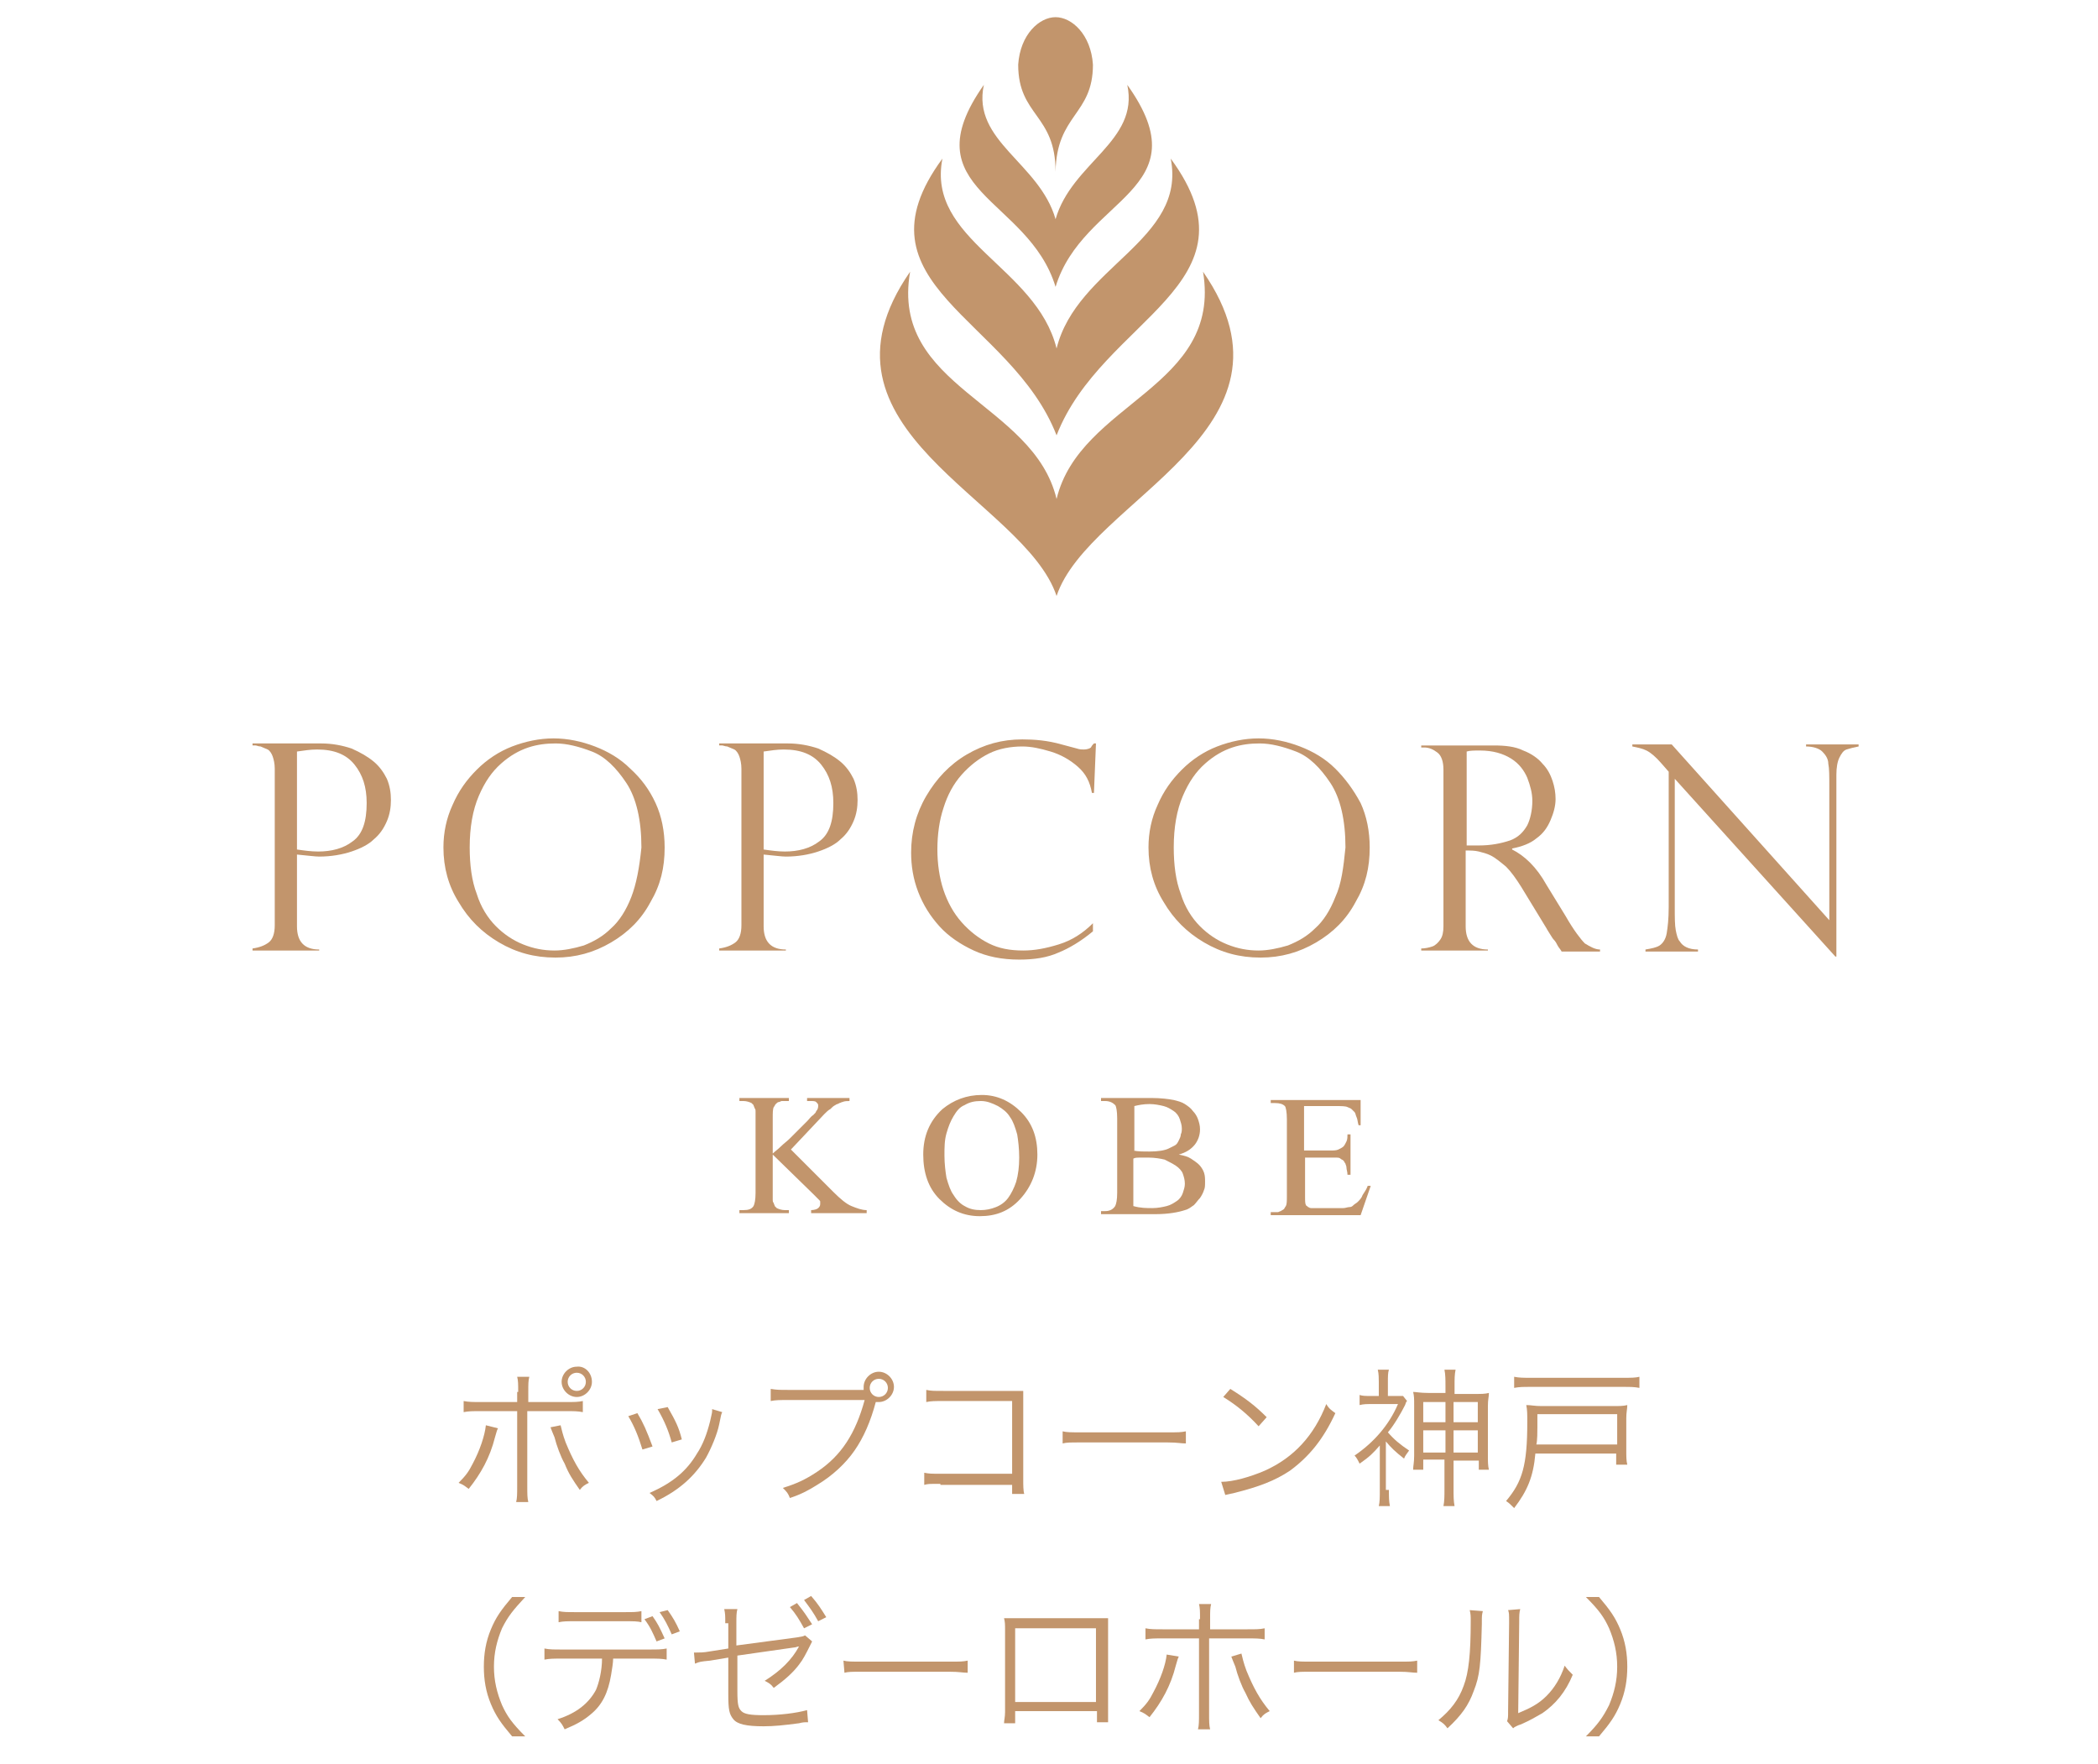 <?xml version="1.0" encoding="utf-8"?>
<!-- Generator: Adobe Illustrator 26.3.1, SVG Export Plug-In . SVG Version: 6.00 Build 0)  -->
<svg version="1.1" id="レイヤー_1" xmlns="http://www.w3.org/2000/svg" xmlns:xlink="http://www.w3.org/1999/xlink" x="0px"
	 y="0px" viewBox="0 0 207.7 174.6" style="enable-background:new 0 0 207.7 174.6;" xml:space="preserve">
<style type="text/css">
	.st0{fill:#C2956C;}
</style>
<g id="レイヤー_1_00000040546578763655402350000006525819402425171903_">
</g>
<g id="修正指示">
	<g>
		<g>
			<path class="st0" d="M49.3,141.4c-0.1,0.2-0.1,0.2-0.3,0.9c-0.5,2-1.4,3.6-2.6,5.1c-0.4-0.3-0.5-0.4-1-0.6c0.7-0.7,1-1.1,1.4-1.9
				c0.7-1.3,1.2-2.8,1.3-3.8L49.3,141.4z M51.3,137.8c0-0.8,0-1.1-0.1-1.5h1.2c-0.1,0.4-0.1,0.7-0.1,1.5v1H56c0.9,0,1.2,0,1.7-0.1
				v1.1c-0.5-0.1-0.9-0.1-1.7-0.1h-3.8v7.4c0,0.8,0,1.2,0.1,1.6h-1.2c0.1-0.4,0.1-0.8,0.1-1.6v-7.4h-3.6c-0.8,0-1.2,0-1.7,0.1v-1.1
				c0.5,0.1,0.9,0.1,1.7,0.1h3.6v-1H51.3z M55.5,141.1c0.1,0.4,0.2,0.9,0.5,1.7c0.7,1.7,1.3,2.8,2.3,4c-0.4,0.2-0.6,0.3-0.9,0.7
				c-0.7-1-1.1-1.6-1.5-2.6c-0.4-0.7-0.8-1.8-1-2.6c-0.2-0.5-0.3-0.7-0.4-1L55.5,141.1z M58.6,136.8c0,0.8-0.7,1.5-1.5,1.5
				s-1.5-0.7-1.5-1.5s0.7-1.5,1.5-1.5C57.9,135.2,58.6,135.9,58.6,136.8z M56.2,136.8c0,0.5,0.4,0.9,0.9,0.9s0.9-0.4,0.9-0.9
				s-0.4-0.9-0.9-0.9C56.6,135.9,56.2,136.3,56.2,136.8z"/>
			<path class="st0" d="M63.1,139.9c0.6,1,0.9,1.7,1.5,3.3l-1,0.3c-0.4-1.3-0.8-2.3-1.4-3.3L63.1,139.9z M71.5,139.8
				c-0.1,0.2-0.1,0.2-0.3,1.2c-0.2,1-0.8,2.4-1.3,3.3c-1.1,1.8-2.6,3.2-4.9,4.3c-0.2-0.4-0.3-0.5-0.7-0.8c2.3-1,3.7-2.2,4.7-3.9
				c0.6-0.9,1-2,1.3-3.2c0.1-0.5,0.2-0.8,0.2-1v-0.1c0,0,0,0,0-0.1L71.5,139.8z M66.1,139.3c0.8,1.4,1.1,2,1.4,3.2l-1,0.3
				c-0.3-1.1-0.7-2.1-1.4-3.3L66.1,139.3z"/>
			<path class="st0" d="M85.5,137.6c0-0.1,0-0.2,0-0.3c0-0.8,0.7-1.5,1.5-1.5s1.5,0.7,1.5,1.5s-0.7,1.5-1.5,1.5c-0.1,0-0.2,0-0.3,0
				c-0.5,1.9-1.2,3.5-2.1,4.8c-0.9,1.3-2.2,2.5-3.7,3.4c-0.8,0.5-1.5,0.9-2.7,1.3c-0.2-0.5-0.3-0.6-0.7-1c1.3-0.4,2.2-0.8,3.4-1.6
				c2.4-1.6,3.8-3.8,4.7-7.1H78c-0.8,0-1.2,0-1.7,0.1v-1.2c0.6,0.1,0.9,0.1,1.7,0.1h7.3H85.5z M86.1,137.4c0,0.5,0.4,0.9,0.9,0.9
				s0.9-0.4,0.9-0.9s-0.4-0.9-0.9-0.9C86.5,136.5,86.1,136.9,86.1,137.4z"/>
			<path class="st0" d="M93.1,146.9c-1.2,0-1.2,0-1.6,0.1v-1.2c0.5,0.1,0.7,0.1,1.6,0.1h7.1v-7.2h-6.8c-0.9,0-1.2,0-1.7,0.1v-1.2
				c0.5,0.1,0.7,0.1,1.7,0.1h7.1c0.2,0,0.4,0,0.8,0c0,0.4,0,0.6,0,1.2v7.6c0,0.5,0,1.1,0.1,1.4h-1.2V147h-7.1V146.9z"/>
			<path class="st0" d="M105.2,141.7c0.4,0.1,0.8,0.1,1.8,0.1h8.6c1.1,0,1.3,0,1.8-0.1v1.2c-0.5,0-0.8-0.1-1.8-0.1H107
				c-1.1,0-1.4,0-1.8,0.1V141.7z"/>
			<path class="st0" d="M120.9,146.7c1.2,0,2.9-0.5,4.3-1.1c2.9-1.3,4.9-3.5,6.1-6.6c0.3,0.5,0.5,0.6,0.9,0.9
				c-1.2,2.6-2.6,4.3-4.5,5.7c-1.5,1-3.1,1.6-5.5,2.2c-0.4,0.1-0.5,0.1-0.9,0.2L120.9,146.7z M121.8,137.5c1.6,1,2.5,1.7,3.6,2.8
				l-0.8,0.9c-1.1-1.2-2.2-2.1-3.5-2.9L121.8,137.5z"/>
			<path class="st0" d="M137.5,147.5c0,0.7,0,1.1,0.1,1.6h-1.1c0.1-0.4,0.1-0.9,0.1-1.6v-4.4c-0.7,0.8-1,1.1-2,1.8
				c-0.2-0.4-0.3-0.6-0.5-0.8c1.9-1.3,3.4-3,4.3-5.1h-2.6c-0.5,0-0.8,0-1.2,0.1v-1c0.3,0.1,0.6,0.1,1.1,0.1h0.8v-1.4
				c0-0.3,0-0.8-0.1-1.2h1.1c-0.1,0.3-0.1,0.7-0.1,1.2v1.4h0.7c0.4,0,0.7,0,0.8,0l0.4,0.5c-0.1,0.1-0.1,0.1-0.2,0.4
				c-0.4,0.8-1.1,2-1.7,2.7c0.6,0.7,1.2,1.2,2.1,1.8c-0.2,0.3-0.4,0.5-0.5,0.8c-0.9-0.7-1.3-1.1-1.8-1.7v4.8H137.5z M143.1,137.2
				c0-0.6,0-1.1-0.1-1.6h1.1c-0.1,0.5-0.1,0.9-0.1,1.6v0.8h1.9c0.8,0,1.1,0,1.5-0.1c0,0.4-0.1,0.6-0.1,1.3v4.9c0,0.6,0,1,0.1,1.4h-1
				v-0.9h-2.5v2.8c0,0.7,0,1.2,0.1,1.7h-1.1c0.1-0.5,0.1-1,0.1-1.7v-2.9h-2.1v1h-1c0-0.4,0.1-0.7,0.1-1.4v-5c0-0.6,0-0.9-0.1-1.3
				c0.3,0,0.7,0.1,1.5,0.1h1.7V137.2z M140.9,138.8v2h2.2v-2H140.9z M140.9,141.6v2.2h2.2v-2.2H140.9z M146.3,140.8v-2h-2.4v2H146.3
				z M146.3,143.8v-2.2h-2.4v2.2H146.3z"/>
			<path class="st0" d="M152,143.9c-0.2,2.3-0.8,3.7-2.1,5.4c-0.4-0.4-0.5-0.5-0.8-0.7c1.6-1.9,2.1-3.5,2.1-7.8c0-0.8,0-1.2-0.1-1.7
				c0.5,0,0.8,0.1,1.5,0.1h7.1c0.6,0,1,0,1.4-0.1c0,0.4-0.1,0.7-0.1,1.3v3.1c0,0.7,0,1.1,0.1,1.5H160v-1.1H152z M162.3,137.4
				c-0.5-0.1-0.9-0.1-1.6-0.1h-9.2c-0.7,0-1.1,0-1.6,0.1v-1.1c0.5,0.1,0.9,0.1,1.6,0.1h9.2c0.8,0,1.2,0,1.6-0.1V137.4z M160.1,143
				v-3h-7.9v1.3c0,0.4,0,1.3-0.1,1.7H160.1z"/>
			<path class="st0" d="M50.7,171.9c-1.1-1.3-1.6-2-2.1-3.2s-0.7-2.4-0.7-3.7s0.2-2.5,0.7-3.7s1-1.9,2.1-3.2H52
				c-1.2,1.3-1.7,1.9-2.3,3.1c-0.5,1.2-0.8,2.4-0.8,3.8c0,1.4,0.3,2.6,0.8,3.8c0.5,1.1,1,1.8,2.3,3.1L50.7,171.9L50.7,171.9z"/>
			<path class="st0" d="M60.7,164.2c0,0.4-0.1,1-0.2,1.6c-0.3,1.8-0.9,3-2,3.9c-0.7,0.6-1.4,1-2.6,1.5c-0.2-0.4-0.3-0.6-0.7-1
				c1.9-0.6,3.1-1.6,3.8-2.9c0.3-0.7,0.6-1.9,0.6-3.1h-4c-0.8,0-1.2,0-1.7,0.1v-1.1c0.5,0.1,0.9,0.1,1.7,0.1h8.7
				c0.8,0,1.2,0,1.7-0.1v1.1c-0.5-0.1-0.9-0.1-1.7-0.1H60.7z M55.3,159.5c0.5,0.1,0.8,0.1,1.7,0.1h4.8c0.9,0,1.2,0,1.7-0.1v1.1
				c-0.4-0.1-0.8-0.1-1.7-0.1H57c-0.9,0-1.2,0-1.7,0.1V159.5z M64.6,160c0.5,0.7,0.7,1.1,1.2,2.2l-0.8,0.3c-0.4-0.9-0.6-1.4-1.2-2.2
				L64.6,160z M66.1,159.4c0.5,0.7,0.8,1.2,1.2,2.1l-0.8,0.3c-0.4-0.9-0.7-1.5-1.2-2.2L66.1,159.4z"/>
			<path class="st0" d="M71.8,160.7c0-0.8,0-0.9-0.1-1.4H73c-0.1,0.4-0.1,0.7-0.1,1.4v2.2l6-0.8c0.6-0.1,0.6-0.1,0.8-0.2l0.7,0.6
				c-0.1,0.2-0.1,0.2-0.2,0.4c-0.4,0.8-0.7,1.4-1.1,1.9c-0.6,0.8-1.4,1.5-2.5,2.3c-0.3-0.4-0.5-0.5-0.9-0.7c1.6-1,2.7-2.1,3.4-3.4
				c-0.2,0-0.3,0.1-0.5,0.1l-5.6,0.8v3.5c0,1.4,0.1,1.7,0.4,2s0.9,0.4,2.2,0.4c1.6,0,3.2-0.2,4.3-0.5l0.1,1.2c-0.4,0-0.5,0-0.9,0.1
				c-1.5,0.2-2.5,0.3-3.5,0.3c-1.7,0-2.6-0.2-3-0.7s-0.5-0.9-0.5-2.5v-3.6l-1.8,0.3c-1,0.1-1,0.1-1.5,0.3l-0.1-1.1
				c0.1,0,0.2,0,0.2,0c0.3,0,0.8,0,1.3-0.1l1.9-0.3v-2.5H71.8z M78.9,158.7c0.8,1,0.9,1.2,1.5,2.1l-0.8,0.4
				c-0.5-0.9-0.8-1.4-1.4-2.1L78.9,158.7z M80.3,158c0.7,0.8,1,1.3,1.5,2.1l-0.8,0.4c-0.5-0.9-0.8-1.3-1.4-2.1L80.3,158z"/>
			<path class="st0" d="M83.5,164.4c0.4,0.1,0.8,0.1,1.8,0.1H94c1.1,0,1.3,0,1.8-0.1v1.2c-0.5,0-0.8-0.1-1.8-0.1h-8.6
				c-1.1,0-1.4,0-1.8,0.1L83.5,164.4L83.5,164.4z"/>
			<path class="st0" d="M100.5,169.5v1.1h-1.1c0-0.3,0.1-0.6,0.1-1.1v-8.1c0-0.6,0-0.8-0.1-1.2c0.3,0,0.6,0,1.2,0h7.9
				c0.6,0,0.8,0,1.2,0c0,0.4,0,0.5,0,1.2v8c0,0.4,0,0.8,0,1.1h-1.1v-1.1h-8.1V169.5z M108.5,161.2h-8v7.3h8V161.2z"/>
			<path class="st0" d="M116.7,164c-0.1,0.2-0.1,0.2-0.3,0.9c-0.5,2-1.4,3.6-2.6,5.1c-0.4-0.3-0.5-0.4-1-0.6c0.7-0.7,1-1.1,1.4-1.9
				c0.7-1.3,1.2-2.7,1.3-3.7L116.7,164z M118.8,160.3c0-0.8,0-1.1-0.1-1.5h1.2c-0.1,0.4-0.1,0.7-0.1,1.5v1h3.7c0.9,0,1.2,0,1.7-0.1
				v1.1c-0.5-0.1-0.9-0.1-1.7-0.1h-3.8v7.4c0,0.8,0,1.2,0.1,1.6h-1.2c0.1-0.4,0.1-0.8,0.1-1.6v-7.4h-3.6c-0.8,0-1.2,0-1.7,0.1v-1.1
				c0.5,0.1,0.9,0.1,1.7,0.1h3.6v-1H118.8z M122.9,163.7c0.1,0.4,0.2,0.9,0.5,1.7c0.7,1.7,1.3,2.8,2.3,4c-0.4,0.2-0.6,0.3-0.9,0.7
				c-0.7-1-1.1-1.6-1.5-2.5c-0.4-0.7-0.8-1.8-1-2.6c-0.2-0.5-0.3-0.7-0.4-1L122.9,163.7z"/>
			<path class="st0" d="M128.1,164.4c0.4,0.1,0.8,0.1,1.8,0.1h8.6c1.1,0,1.3,0,1.8-0.1v1.2c-0.5,0-0.8-0.1-1.8-0.1h-8.6
				c-1.1,0-1.4,0-1.8,0.1V164.4z"/>
			<path class="st0" d="M146.8,159.5c-0.1,0.4-0.1,0.4-0.1,1.3c-0.1,4-0.2,5.1-0.8,6.6c-0.5,1.4-1.2,2.4-2.6,3.7
				c-0.3-0.4-0.4-0.5-0.9-0.8c1.2-1,2-2,2.5-3.4c0.5-1.3,0.7-3.2,0.7-6.4c0-0.5,0-0.7-0.1-1.1L146.8,159.5z M150.5,159.3
				c-0.1,0.4-0.1,0.6-0.1,1.3l-0.1,9c1.2-0.5,2-0.9,2.8-1.7s1.4-1.8,1.8-3c0.3,0.4,0.4,0.5,0.8,0.9c-0.7,1.7-1.7,2.9-3,3.8
				c-0.7,0.4-1.2,0.7-2.1,1.1c-0.3,0.1-0.3,0.1-0.5,0.2c-0.2,0.1-0.2,0.1-0.3,0.2l-0.6-0.7c0.1-0.3,0.1-0.4,0.1-1l0.1-8.7
				c0-1,0-1-0.1-1.3L150.5,159.3z"/>
			<path class="st0" d="M157,171.9c1.2-1.2,1.7-1.9,2.3-3.1c0.5-1.2,0.8-2.4,0.8-3.8c0-1.4-0.3-2.6-0.8-3.8c-0.5-1.1-1-1.8-2.3-3.1
				h1.3c1.1,1.3,1.6,2,2.1,3.2s0.7,2.4,0.7,3.7s-0.2,2.5-0.7,3.7s-1,1.9-2.1,3.2L157,171.9L157,171.9z"/>
		</g>
	</g>
</g>
<g>
	<path class="st0" d="M93.3,15.7c-1.6,8.1,9.3,10.7,11.3,18.8c2-8.1,12.9-10.7,11.3-18.8c9.2,12.5-6.8,15.8-11.3,27.4
		C100.1,31.5,84.1,28.2,93.3,15.7z M104.5,28.4L104.5,28.4C104.5,28.4,104.6,28.4,104.5,28.4L104.5,28.4c2.7-8.9,14.6-9.5,7.1-20
		c1.2,5.6-5.5,7.7-7.1,13.3c-1.6-5.6-8.3-7.7-7.1-13.3C90,18.9,101.8,19.5,104.5,28.4z M119.1,26.9c1.9,11.5-12.2,12.9-14.5,22.5
		c-2.3-9.6-16.5-11-14.5-22.5c-10.9,15.7,11.3,22.5,14.5,32.1C107.8,49.4,130,42.6,119.1,26.9z M104.5,1.7
		C104.5,1.7,104.5,1.7,104.5,1.7C104.6,1.7,104.6,1.7,104.5,1.7L104.5,1.7z M108.2,6.4c-0.2-3-2.1-4.7-3.7-4.7
		c-1.6,0-3.5,1.7-3.7,4.7c0,5.1,3.7,4.9,3.7,10.6C104.6,11.3,108.2,11.4,108.2,6.4z"/>
	<g>
		<path class="st0" d="M37,75.4c-0.6-0.5-1.3-0.9-2.2-1.3c-0.9-0.3-1.9-0.5-3-0.5h-6.8v0.2h0.3c0.1,0,0.3,0.1,0.5,0.1
			c0.2,0.1,0.5,0.2,0.7,0.3c0.2,0.1,0.4,0.4,0.5,0.7c0.1,0.3,0.2,0.7,0.2,1.2v15.5c0,0.8-0.2,1.4-0.6,1.7c-0.4,0.3-0.9,0.5-1.6,0.6
			v0.2h6.6V94c-1.5,0-2.2-0.8-2.2-2.3v-7.1c1.1,0.1,1.8,0.2,2.2,0.2c1.2,0,2.3-0.2,3.2-0.5c0.9-0.3,1.7-0.7,2.2-1.2
			c0.6-0.5,1-1.1,1.3-1.8c0.3-0.7,0.4-1.4,0.4-2.1c0-0.7-0.1-1.4-0.4-2.1C38,76.5,37.6,75.9,37,75.4z M34.9,83.3
			c-0.9,0.7-2.1,1-3.4,1c-0.7,0-1.4-0.1-2.1-0.2v-9.7c0.7-0.1,1.3-0.2,2-0.2c1.7,0,2.9,0.5,3.7,1.5c0.8,1,1.2,2.2,1.2,3.8
			C36.3,81.3,35.9,82.6,34.9,83.3z"/>
		<path class="st0" d="M62.4,76.1c-1-1-2.2-1.7-3.5-2.2c-1.3-0.5-2.7-0.8-4.1-0.8c-1.4,0-2.8,0.3-4.1,0.8c-1.3,0.5-2.5,1.3-3.5,2.3
			c-1,1-1.8,2.1-2.4,3.5c-0.6,1.3-0.9,2.7-0.9,4.2c0,2,0.5,3.8,1.5,5.4c1,1.7,2.3,3,4,4c1.7,1,3.5,1.5,5.6,1.5c2,0,3.8-0.5,5.5-1.5
			c1.7-1,3-2.3,3.9-4c1-1.7,1.4-3.4,1.4-5.4c0-1.6-0.3-3.1-0.9-4.4C64.3,78.2,63.5,77.1,62.4,76.1z M62.5,88.8
			c-0.5,1.3-1.2,2.4-2,3.1c-0.8,0.8-1.7,1.3-2.7,1.7c-1,0.3-2,0.5-2.9,0.5c-1.1,0-2.1-0.2-3.1-0.6c-1-0.4-1.9-1-2.7-1.8
			c-0.8-0.8-1.5-1.9-1.9-3.2c-0.5-1.3-0.7-2.9-0.7-4.6c0-2,0.3-3.7,0.9-5.1c0.6-1.4,1.3-2.4,2.2-3.2c0.9-0.8,1.8-1.3,2.7-1.6
			c0.9-0.3,1.8-0.4,2.7-0.4c1.1,0,2.3,0.3,3.6,0.8c1.3,0.5,2.4,1.6,3.4,3.1c1,1.5,1.5,3.7,1.5,6.4C63.3,85.9,63,87.5,62.5,88.8z"/>
		<path class="st0" d="M132.2,76.1c-1-1-2.2-1.7-3.5-2.2c-1.3-0.5-2.7-0.8-4.1-0.8c-1.4,0-2.8,0.3-4.1,0.8c-1.3,0.5-2.5,1.3-3.5,2.3
			c-1,1-1.8,2.1-2.4,3.5c-0.6,1.3-0.9,2.7-0.9,4.2c0,2,0.5,3.8,1.5,5.4c1,1.7,2.3,3,4,4c1.7,1,3.5,1.5,5.6,1.5c2,0,3.8-0.5,5.5-1.5
			c1.7-1,3-2.3,3.9-4c1-1.7,1.4-3.4,1.4-5.4c0-1.6-0.3-3.1-0.9-4.4C134,78.2,133.2,77.1,132.2,76.1z M132.2,88.8
			c-0.5,1.3-1.2,2.4-2,3.1c-0.8,0.8-1.7,1.3-2.7,1.7c-1,0.3-2,0.5-2.9,0.5c-1.1,0-2.1-0.2-3.1-0.6c-1-0.4-1.9-1-2.7-1.8
			c-0.8-0.8-1.5-1.9-1.9-3.2c-0.5-1.3-0.7-2.9-0.7-4.6c0-2,0.3-3.7,0.9-5.1c0.6-1.4,1.3-2.4,2.2-3.2c0.9-0.8,1.8-1.3,2.7-1.6
			c0.9-0.3,1.8-0.4,2.7-0.4c1.1,0,2.3,0.3,3.6,0.8c1.3,0.5,2.4,1.6,3.4,3.1c1,1.5,1.5,3.7,1.5,6.4C133,85.9,132.8,87.5,132.2,88.8z"
			/>
		<path class="st0" d="M83.2,75.4c-0.6-0.5-1.3-0.9-2.2-1.3c-0.9-0.3-1.9-0.5-3-0.5h-6.8v0.2h0.3c0.1,0,0.3,0.1,0.5,0.1
			c0.2,0.1,0.5,0.2,0.7,0.3c0.2,0.1,0.4,0.4,0.5,0.7c0.1,0.3,0.2,0.7,0.2,1.2v15.5c0,0.8-0.2,1.4-0.6,1.7c-0.4,0.3-0.9,0.5-1.6,0.6
			v0.2h6.6V94c-1.5,0-2.2-0.8-2.2-2.3v-7.1c1.1,0.1,1.8,0.2,2.2,0.2c1.2,0,2.3-0.2,3.2-0.5c0.9-0.3,1.7-0.7,2.2-1.2
			c0.6-0.5,1-1.1,1.3-1.8c0.3-0.7,0.4-1.4,0.4-2.1c0-0.7-0.1-1.4-0.4-2.1C84.2,76.5,83.8,75.9,83.2,75.4z M81.1,83.3
			c-0.9,0.7-2.1,1-3.4,1c-0.7,0-1.4-0.1-2.1-0.2v-9.7c0.7-0.1,1.3-0.2,2-0.2c1.7,0,2.9,0.5,3.7,1.5c0.8,1,1.2,2.2,1.2,3.8
			C82.5,81.3,82.1,82.6,81.1,83.3z"/>
		<path class="st0" d="M108,74c-0.1,0.1-0.4,0.2-0.7,0.2c-0.2,0-0.4,0-0.7-0.1l-1.5-0.4c-1.4-0.4-2.7-0.5-3.9-0.5
			c-2,0-3.8,0.5-5.5,1.5c-1.7,1-3,2.4-4,4.1c-1,1.7-1.5,3.6-1.5,5.6c0,1.3,0.2,2.6,0.7,3.9c0.5,1.3,1.2,2.4,2.1,3.4
			c0.9,1,2.1,1.8,3.4,2.4c1.3,0.6,2.8,0.9,4.5,0.9c1.5,0,2.8-0.2,3.9-0.7c1-0.4,2.2-1.1,3.4-2.1v-0.8c-1,1-2.1,1.7-3.4,2.1
			c-1.3,0.4-2.4,0.6-3.5,0.6c-1.3,0-2.4-0.2-3.4-0.7c-1-0.5-1.9-1.2-2.7-2.1c-0.8-0.9-1.4-2-1.8-3.2c-0.4-1.2-0.6-2.6-0.6-4
			c0-1.5,0.2-2.9,0.6-4.1c0.4-1.3,1-2.4,1.8-3.3c0.8-0.9,1.7-1.6,2.7-2.1c1-0.5,2.2-0.7,3.3-0.7c0.9,0,1.8,0.2,2.8,0.5
			c1,0.3,1.9,0.8,2.7,1.5c0.8,0.7,1.2,1.5,1.4,2.6h0.2l0.2-4.9h-0.2C108.2,73.7,108.1,73.8,108,74z"/>
		<path class="st0" d="M155,90.7l-1.9-3.1c-1-1.8-2.2-2.9-3.4-3.5V84c1-0.2,1.8-0.5,2.4-1c0.7-0.5,1.1-1.1,1.4-1.8
			c0.3-0.7,0.5-1.4,0.5-2.1c0-0.6-0.1-1.2-0.3-1.8c-0.2-0.6-0.5-1.2-1-1.7c-0.4-0.5-1.1-1-1.9-1.3c-0.8-0.4-1.8-0.5-2.9-0.5h-7.2V74
			h0.3c0.5,0,0.9,0.2,1.3,0.5c0.4,0.3,0.6,0.9,0.6,1.7v15.5c0,0.6-0.1,1-0.3,1.3c-0.2,0.3-0.5,0.6-0.8,0.7c-0.3,0.1-0.7,0.2-1.1,0.2
			v0.2h6.6V94c-1.5,0-2.2-0.8-2.2-2.3v-7.5c0.5,0,0.9,0,1.3,0.1c0.4,0.1,0.8,0.2,1.2,0.4c0.4,0.2,0.9,0.6,1.5,1.1
			c0.5,0.5,1,1.2,1.5,2l2.5,4.1c0,0,0.1,0.2,0.3,0.5c0.2,0.3,0.3,0.5,0.4,0.6c0.2,0.2,0.3,0.4,0.4,0.6c0.1,0.2,0.3,0.4,0.4,0.6h3.8
			V94c-0.5,0-1-0.3-1.5-0.6C156.5,93,155.8,92.1,155,90.7z M146.4,83.7h-1.2v-9.3c0.3-0.1,0.8-0.1,1.3-0.1c1.3,0,2.3,0.3,3.1,0.8
			c0.8,0.5,1.3,1.2,1.6,1.9c0.3,0.8,0.5,1.5,0.5,2.3c0,0.9-0.2,1.8-0.5,2.4c-0.4,0.7-0.9,1.2-1.7,1.5
			C148.6,83.5,147.6,83.7,146.4,83.7z"/>
		<path class="st0" d="M178.8,73.7v0.2c0.7,0,1.3,0.2,1.6,0.5c0.3,0.3,0.6,0.7,0.6,1.2c0.1,0.5,0.1,1.2,0.1,2.2v13.3l-15.6-17.4
			h-3.9v0.2c0.5,0.1,1,0.2,1.4,0.4c0.4,0.2,0.9,0.6,1.5,1.3l0.7,0.8v13.4c0,1.2-0.1,2-0.2,2.6c-0.1,0.6-0.4,1-0.7,1.2
			c-0.3,0.2-0.8,0.3-1.4,0.4v0.2h5.2V94c-0.9,0-1.5-0.3-1.8-0.8c-0.2-0.2-0.3-0.6-0.4-1.1c-0.1-0.5-0.1-1.3-0.1-2.3V77.1l15.9,17.6
			h0.1v-18c0-0.7,0.1-1.3,0.3-1.7c0.2-0.4,0.4-0.7,0.7-0.8c0.3-0.1,0.7-0.2,1.2-0.3v-0.2H178.8z"/>
	</g>
	<g>
		<path class="st0" d="M78.3,113.8l4.2,4.2c0.7,0.7,1.3,1.2,1.8,1.4c0.5,0.2,1,0.4,1.5,0.4v0.3h-5.5v-0.3c0.3,0,0.6-0.1,0.7-0.2
			c0.1-0.1,0.2-0.2,0.2-0.4c0-0.1,0-0.1,0-0.2c0-0.1,0-0.1-0.1-0.2s-0.1-0.1-0.2-0.2c-0.1-0.1-0.2-0.2-0.4-0.4l-4-3.9v3.7
			c0,0.3,0,0.5,0,0.7c0,0.2,0,0.3,0.1,0.4c0,0.1,0.1,0.2,0.1,0.3c0.1,0.1,0.1,0.1,0.2,0.2c0.2,0.1,0.5,0.2,0.8,0.2h0.4v0.3h-4.9
			v-0.3h0.4c0.5,0,0.8-0.1,1-0.4c0.1-0.2,0.2-0.6,0.2-1.3v-7.4c0-0.3,0-0.5,0-0.6c0-0.2,0-0.3-0.1-0.4c0-0.1-0.1-0.2-0.1-0.3
			c-0.1-0.1-0.1-0.1-0.2-0.2c-0.2-0.1-0.5-0.2-0.8-0.2h-0.4v-0.3h4.9v0.3h-0.4c-0.1,0-0.2,0-0.3,0c-0.1,0-0.2,0.1-0.3,0.1
			c-0.1,0-0.2,0.1-0.3,0.2c-0.1,0.1-0.1,0.2-0.2,0.3c-0.1,0.2-0.1,0.6-0.1,1.1v3.5c0.2-0.2,0.5-0.4,0.8-0.7c0.3-0.3,0.6-0.5,0.9-0.8
			c0.3-0.3,0.6-0.6,0.9-0.9c0.3-0.3,0.6-0.6,0.8-0.8c0.2-0.2,0.4-0.5,0.6-0.6c0.2-0.2,0.3-0.3,0.3-0.4c0.2-0.2,0.2-0.4,0.2-0.6
			c0-0.1-0.1-0.2-0.2-0.3c-0.1-0.1-0.3-0.1-0.6-0.1h-0.3v-0.3h4.2v0.3c-0.2,0-0.5,0-0.7,0.1c-0.1,0-0.2,0.1-0.3,0.1
			c-0.1,0.1-0.3,0.1-0.4,0.2c-0.2,0.1-0.3,0.2-0.5,0.4c-0.2,0.1-0.4,0.3-0.6,0.5L78.3,113.8z"/>
		<path class="st0" d="M97.2,108.4c1.5,0,2.8,0.6,3.9,1.7c1.1,1.1,1.6,2.5,1.6,4.2c0,1.7-0.6,3.2-1.7,4.4c-1.1,1.2-2.4,1.7-4,1.7
			c-1.6,0-2.9-0.6-4-1.7c-1.1-1.1-1.6-2.6-1.6-4.4c0-1.8,0.6-3.3,1.9-4.5C94.4,108.9,95.7,108.4,97.2,108.4z M97.1,109
			c-0.6,0-1.1,0.1-1.6,0.4c-0.5,0.2-0.8,0.6-1.1,1.1c-0.3,0.5-0.5,1-0.7,1.7s-0.2,1.4-0.2,2.2c0,0.8,0.1,1.6,0.2,2.2
			c0.2,0.7,0.4,1.3,0.7,1.7c0.3,0.5,0.7,0.9,1.1,1.1c0.5,0.3,1,0.4,1.6,0.4c0.5,0,1-0.1,1.5-0.3c0.5-0.2,0.9-0.5,1.2-0.9
			c0.3-0.4,0.6-1,0.8-1.6c0.2-0.7,0.3-1.5,0.3-2.4c0-0.9-0.1-1.7-0.2-2.3c-0.2-0.7-0.4-1.3-0.7-1.7c-0.3-0.5-0.7-0.8-1.2-1.1
			C98.2,109.2,97.7,109,97.1,109z"/>
		<path class="st0" d="M116.7,114.3c0.5,0.1,0.9,0.2,1.2,0.4c0.3,0.2,0.6,0.4,0.8,0.6c0.2,0.2,0.4,0.5,0.5,0.8
			c0.1,0.3,0.1,0.6,0.1,0.9c0,0.3,0,0.6-0.1,0.8c-0.1,0.3-0.2,0.5-0.4,0.8c-0.2,0.2-0.4,0.5-0.6,0.7c-0.3,0.2-0.5,0.4-0.9,0.5
			c-0.6,0.2-1.6,0.4-2.9,0.4h-5.4v-0.3h0.4c0.5,0,0.8-0.2,1-0.5c0.1-0.2,0.2-0.6,0.2-1.3v-7.4c0-0.7-0.1-1.2-0.2-1.3
			c-0.2-0.2-0.5-0.4-1-0.4h-0.4v-0.3h5c0.9,0,1.7,0.1,2.2,0.2c0.4,0.1,0.8,0.2,1.1,0.4c0.3,0.2,0.6,0.4,0.8,0.7
			c0.2,0.2,0.4,0.5,0.5,0.8c0.1,0.3,0.2,0.6,0.2,1c0,0.6-0.2,1.1-0.5,1.5C117.9,113.8,117.4,114.1,116.7,114.3z M112.2,113.9
			c0.4,0.1,1,0.1,1.6,0.1c0.8,0,1.5-0.1,1.9-0.3c0.2-0.1,0.4-0.2,0.6-0.3c0.2-0.1,0.3-0.3,0.4-0.5c0.1-0.2,0.2-0.4,0.2-0.6
			c0.1-0.2,0.1-0.4,0.1-0.6c0-0.3-0.1-0.6-0.2-0.9c-0.1-0.3-0.3-0.6-0.6-0.8c-0.3-0.2-0.6-0.4-1-0.5c-0.4-0.1-0.9-0.2-1.4-0.2
			c-0.6,0-1.1,0.1-1.5,0.2V113.9z M112.2,119.4c0.7,0.2,1.3,0.2,1.9,0.2c0.5,0,1-0.1,1.4-0.2c0.4-0.1,0.7-0.3,1-0.5s0.5-0.5,0.6-0.8
			c0.1-0.3,0.2-0.6,0.2-0.9c0-0.4-0.1-0.7-0.2-1c-0.1-0.3-0.4-0.6-0.7-0.8c-0.3-0.2-0.7-0.4-1.1-0.6c-0.4-0.1-1-0.2-1.6-0.2
			c-0.4,0-0.7,0-0.9,0c-0.2,0-0.4,0-0.6,0.1V119.4z"/>
		<path class="st0" d="M129.1,109.3v4.6h2.5c0.4,0,0.7,0,0.9-0.1c0.2-0.1,0.4-0.2,0.5-0.3c0.1-0.1,0.2-0.3,0.3-0.5
			c0.1-0.2,0.1-0.5,0.1-0.7h0.3v4h-0.3c0-0.3-0.1-0.5-0.1-0.7c0-0.2-0.1-0.3-0.1-0.4c-0.1-0.1-0.1-0.2-0.2-0.3
			c-0.1-0.1-0.2-0.1-0.3-0.2c-0.1-0.1-0.3-0.1-0.4-0.1c-0.2,0-0.4,0-0.6,0h-2.5v3.8c0,0.5,0,0.8,0.1,0.9c0,0.1,0.1,0.1,0.1,0.1
			c0,0,0.1,0.1,0.1,0.1c0.1,0,0.1,0.1,0.3,0.1c0.1,0,0.2,0,0.4,0h2c0.3,0,0.6,0,0.8,0c0.2,0,0.4-0.1,0.6-0.1c0.2,0,0.3-0.1,0.4-0.2
			c0.1-0.1,0.3-0.2,0.4-0.3c0.2-0.2,0.4-0.4,0.5-0.7c0.2-0.3,0.4-0.6,0.5-0.9h0.3l-1,2.9h-8.9v-0.3h0.4c0.1,0,0.2,0,0.3,0
			s0.2-0.1,0.3-0.1c0.1-0.1,0.2-0.1,0.3-0.2c0.1-0.1,0.1-0.2,0.2-0.3c0.1-0.2,0.1-0.5,0.1-1.1v-7.5c0-0.7-0.1-1.2-0.2-1.3
			c-0.2-0.2-0.5-0.3-1-0.3h-0.4v-0.3h8.9v2.5h-0.2c-0.1-0.3-0.1-0.6-0.2-0.8c-0.1-0.2-0.1-0.4-0.2-0.5c-0.1-0.1-0.2-0.2-0.3-0.3
			c-0.1-0.1-0.2-0.1-0.4-0.2c-0.2-0.1-0.6-0.1-1.2-0.1H129.1z"/>
	</g>
</g>
</svg>

